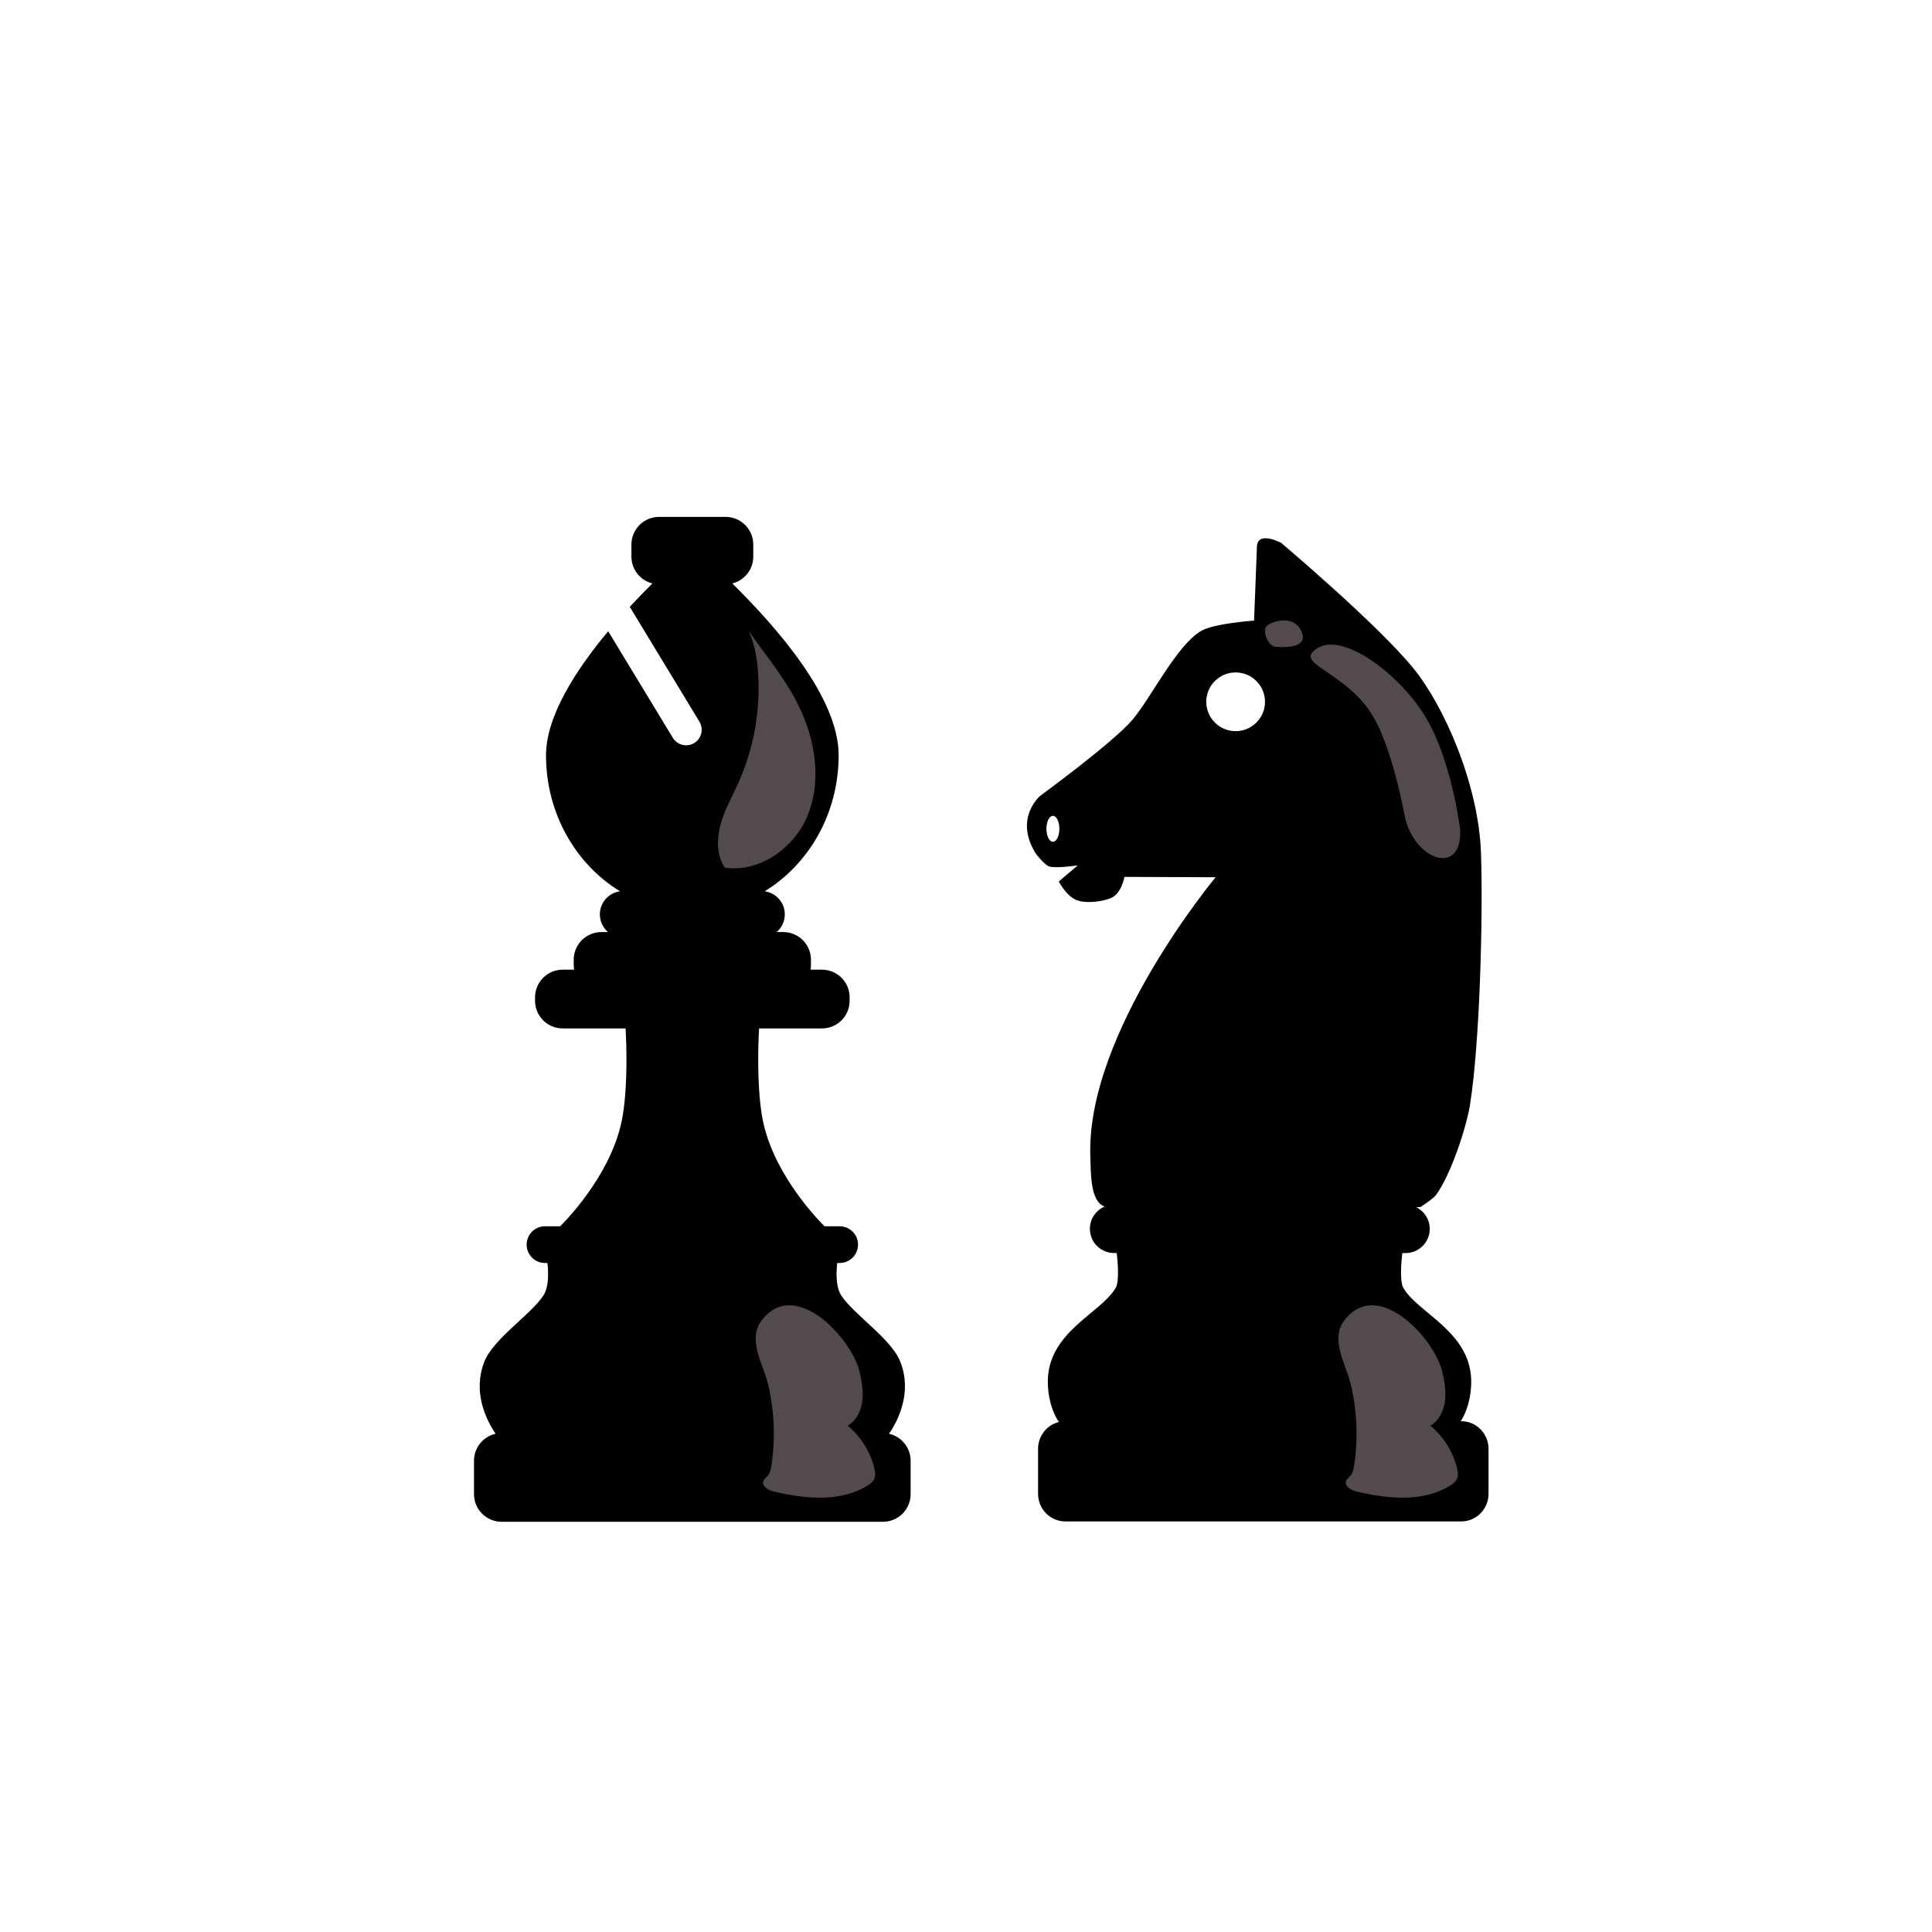 <svg viewBox="0 0 800 800" xmlns="http://www.w3.org/2000/svg">
  <defs>
    <style>
      .cls-1 {
        fill: #fff;
      }

      .cls-2 {
        fill: #524a4c;
      }

      .cls-3 {
        fill: #ec637d;
      }
    </style>
  </defs>
  <g data-sanitized-data-name="Livello 2" data-name="Livello 2" id="Livello_2">
    <rect height="800" width="800" class="cls-1"></rect>
    <path d="M332.02,295.08c5.85,13.37,7.95,29.04,2.42,42.55-5.53,13.51-19.94,23.82-34.37,21.61-3.36-5.22-3.33-12.01-1.66-17.99,1.67-5.98,4.78-11.43,7.33-17.09,6.43-14.3,9.26-30.21,8.14-45.85-.42-5.89-1.4-11.83-3.95-17.16,7.76,11.16,16.57,21.32,22.09,33.94Z" class="cls-3"></path>
  </g>
  <g data-sanitized-data-name="Livello 1" data-name="Livello 1" id="Livello_1">
    <g>
      <path d="M368.14,593.69c3.88-5.74,9.58-17.17,4.7-29.74-3.76-9.66-19.25-19.49-24.51-27.55-2.28-3.5-2.09-9.51-1.65-13.42h1.01c4.2,0,7.6-3.4,7.6-7.6s-3.4-7.6-7.6-7.6h-6.28c-4.4-4.42-22.43-23.67-25.98-46.27-2.08-13.26-1.46-29.53-1.11-35.66h26.04c6.32,0,11.45-5.13,11.45-11.45v-1.43c0-6.32-5.13-11.45-11.45-11.45h-4.74c.11-.64.18-1.3.18-1.97v-2.15c0-6.32-5.13-11.45-11.45-11.45h-2.76c2.07-1.77,3.38-4.4,3.38-7.33,0-4.88-3.63-8.91-8.33-9.56,18.29-11.16,30.63-32.19,30.63-56.33s-26.11-53.38-44.04-71.14c4.98-1.24,8.68-5.73,8.68-11.1v-5.01c0-6.32-5.13-11.45-11.45-11.45h-27.55c-6.32,0-11.45,5.13-11.45,11.45v5.01c0,5.37,3.7,9.87,8.69,11.1-2.96,2.93-6.13,6.18-9.38,9.68l28.85,47.56c1.85,3.04.87,7-2.17,8.85-3.04,1.84-7,.87-8.85-2.17l-26.76-44.12c-13.49,16.14-25.75,35.23-25.75,51.34,0,24.13,12.34,45.17,30.63,56.33-4.7.65-8.33,4.68-8.33,9.56,0,2.94,1.32,5.56,3.38,7.33h-2.76c-6.32,0-11.45,5.13-11.45,11.45v2.15c0,.67.07,1.33.18,1.97h-4.74c-6.32,0-11.45,5.13-11.45,11.45v1.43c0,6.32,5.13,11.45,11.45,11.45h26.04c.35,6.13.97,22.39-1.11,35.66-3.55,22.6-21.57,41.85-25.98,46.27h-6.28c-4.2,0-7.6,3.4-7.6,7.6s3.4,7.6,7.6,7.6h1.01c.44,3.9.63,9.92-1.65,13.42-5.26,8.06-20.75,17.89-24.51,27.55-4.89,12.57.82,24,4.7,29.74-5.12,1.14-8.95,5.7-8.95,11.17v13.83c0,6.32,5.13,11.45,11.45,11.45h157.9c6.32,0,11.45-5.13,11.45-11.45v-13.83c0-5.46-3.83-10.02-8.95-11.17Z"></path>
      <path d="M605.08,588.51h-.25c.79-1.14,4.1-6.47,4.36-15.5.62-21.44-22.21-29.18-28.15-39.83-1.53-2.74-.74-11.18-.38-14.31h1.35c5.53,0,10.02-4.49,10.02-10.02,0-3.92-2.26-7.31-5.55-8.95,1.13-.07,1.73-.11,1.73-.11,0,0,5.23-3.37,6.44-5.01,5.93-8.05,12.51-27.57,14.07-37.45,4.07-25.7,5.41-77.99,4.53-103.99-.95-28.38-15.17-60.99-28.15-76.8-15.27-18.6-54.62-51.76-54.62-51.76,0,0-9.78-5.25-10.02,1.67-.26,7.63-1.19,30.53-1.19,30.53,0,0-16.67,1.14-21.94,4.29-10.27,6.13-20.52,27.43-28.38,36.73-7.99,9.45-38.16,31.48-38.16,31.48,0,0-10.91,9.06-2.15,23.55.8,1.32,4.13,5.19,5.72,5.72,2.83.95,11.93-.42,11.93-.42l-7.87,6.68s2.74,5.37,6.68,7.39c3.82,1.97,10.99,1,14.67-.42,4.65-1.79,5.84-8.88,5.84-8.88l37.75.15s-53.67,64.4-51.88,115.56c.23,6.59-.12,18.85,5.96,20.78-3.61,1.52-6.14,5.08-6.14,9.24,0,5.53,4.49,10.02,10.02,10.02h1.1c.36,3.13,1.14,11.57-.38,14.31-5.94,10.65-28.77,18.39-28.15,39.83.3,10.26,4.53,15.74,4.53,15.74h.4c-5.13,1.08-8.98,5.69-8.98,11.21v18.6c0,6.32,5.05,11.45,11.28,11.45h163.97c6.23,0,11.28-5.13,11.28-11.45v-18.6c0-6.32-5.05-11.45-11.28-11.45ZM435.98,348.56c-1.48,0-2.68-2.4-2.68-5.37s1.2-5.37,2.68-5.37,2.68,2.4,2.68,5.37-1.2,5.37-2.68,5.37ZM499.49,290.6c0-6.72,5.45-12.16,12.16-12.16s12.16,5.45,12.16,12.16-5.45,12.16-12.16,12.16-12.16-5.45-12.16-12.16Z"></path>
    </g>
    <g>
      <path d="M604.63,343.56s-3.59-29.96-15.19-48.05c-11.6-18.09-36.68-36.26-46.1-25.25-4.41,5.15,15.16,9.46,25.2,26.32,4.81,8.09,9.64,23.19,13.14,41.23,3.5,18.04,23.75,25.63,22.95,5.75Z" class="cls-2"></path>
      <path d="M527.95,267.78s14.02,1.67,11.16-5.81c-2.85-7.48-11.5-5-14.24-3.06-2.75,1.95.43,8.71,3.08,8.87Z" class="cls-2"></path>
    </g>
    <path d="M597.3,568.37c.84,3.94,1.56,7.99,1.01,11.98s-2.54,7.98-6.02,10c5.38,4.45,9.28,10.65,10.99,17.42.39,1.55.65,3.24-.03,4.69-.56,1.2-1.69,2.02-2.82,2.72-11.27,6.96-25.72,5.47-38.62,2.46-2.28-.53-5.17-2.12-4.43-4.35.32-.96,1.24-1.55,1.88-2.33.93-1.14,1.22-2.67,1.45-4.13,1.73-11.16,1.21-22.65-1.39-33.64-1.96-8.3-8.72-18.48-2.63-26.47,13.83-18.14,37.64,7.8,40.6,21.64Z" class="cls-2"></path>
    <path d="M356.02,568.37c.84,3.94,1.56,7.99,1.01,11.98-.54,3.99-2.54,7.98-6.02,10,5.38,4.45,9.28,10.65,10.99,17.42.39,1.55.65,3.24-.03,4.69-.56,1.2-1.69,2.02-2.82,2.72-11.27,6.96-25.72,5.47-38.62,2.46-2.28-.53-5.17-2.12-4.43-4.35.32-.96,1.24-1.55,1.88-2.33.93-1.14,1.22-2.67,1.45-4.13,1.73-11.16,1.21-22.65-1.39-33.64-1.96-8.3-8.72-18.48-2.63-26.47,13.83-18.14,37.64,7.8,40.6,21.64Z" class="cls-2"></path>
    <path d="M332.02,295.08c5.85,13.37,7.95,29.04,2.42,42.55-5.53,13.51-19.94,23.82-34.37,21.61-3.36-5.22-3.33-12.01-1.66-17.99,1.67-5.98,4.78-11.43,7.33-17.09,6.43-14.3,9.26-30.21,8.14-45.85-.42-5.89-1.4-11.83-3.95-17.16,7.76,11.16,16.57,21.32,22.09,33.94Z" class="cls-2"></path>
  </g>
</svg>